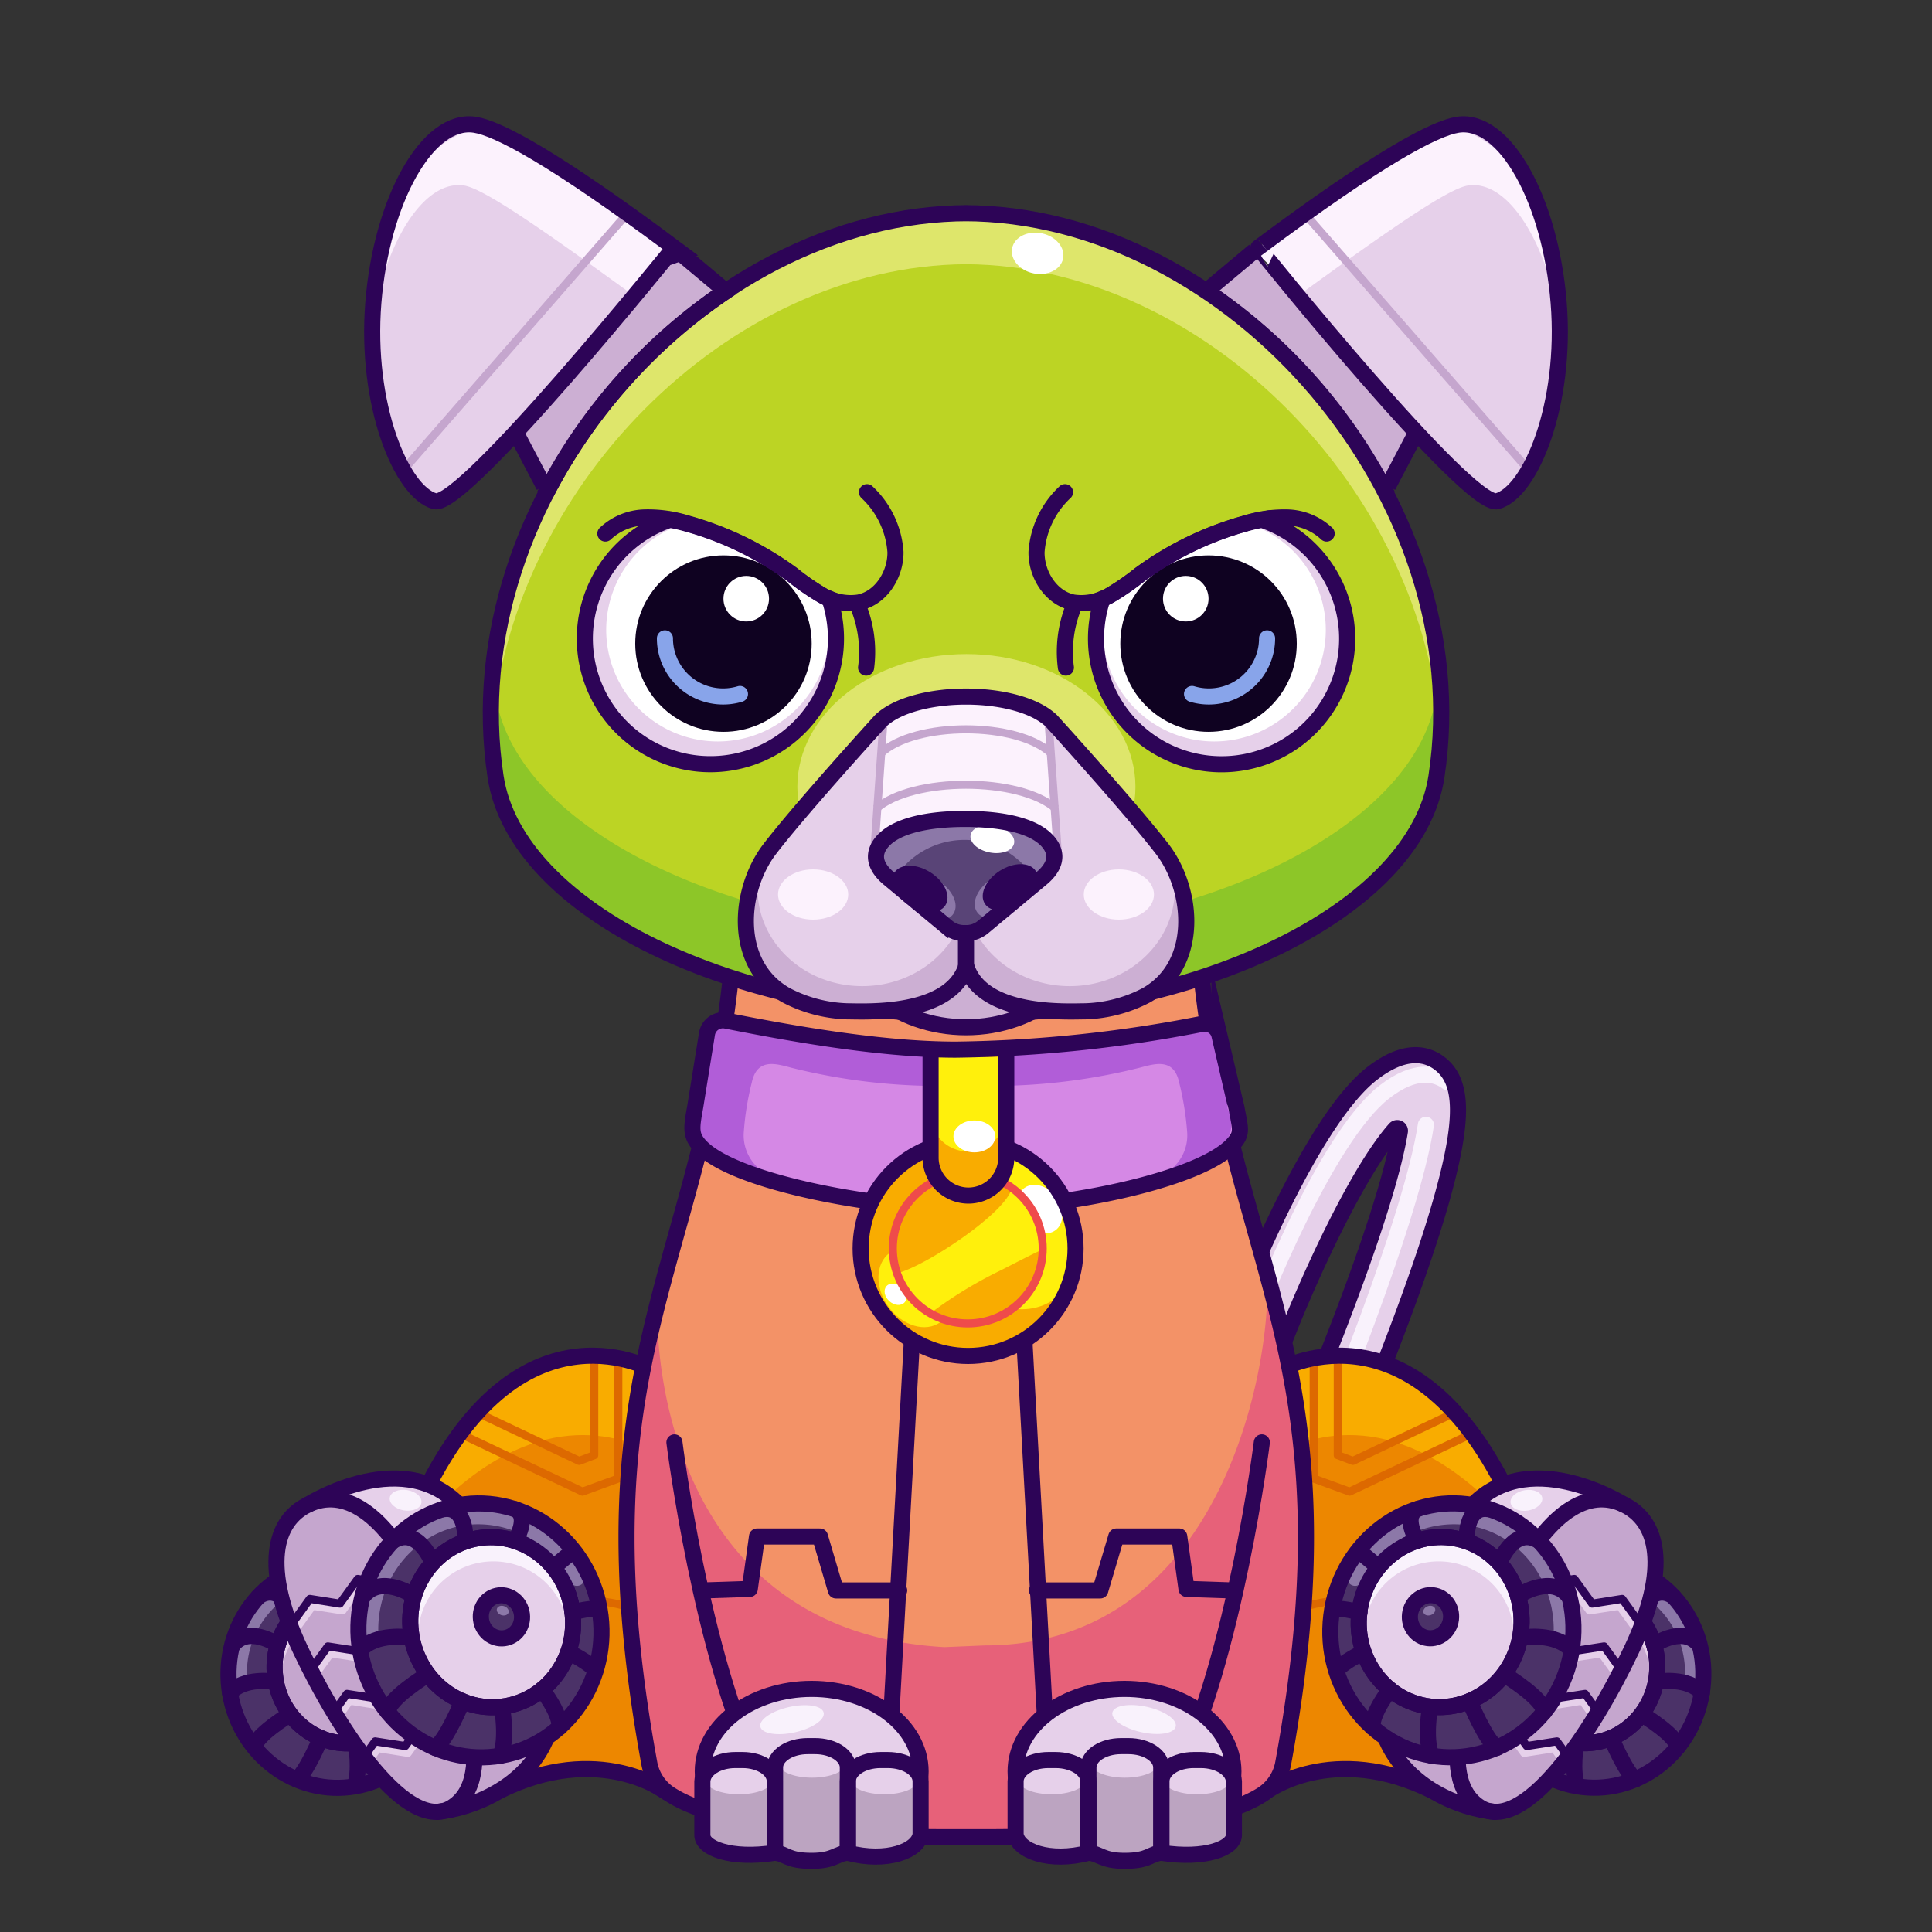 <svg xmlns="http://www.w3.org/2000/svg" viewBox="0 0 240 240">
  <rect x="0" y="0" width="240" height="240" fill="#333333" stroke="none"/>
  <svg id="tale" xmlns="http://www.w3.org/2000/svg" viewBox="0 0 240 240"><defs><style>.prefix_BIyIyi7dqm_cls-1{fill:#e6d0ea;}.prefix_BIyIyi7dqm_cls-2,.prefix_BIyIyi7dqm_cls-3{fill:none;stroke-linecap:round;stroke-linejoin:round;stroke-width:2px;}.prefix_BIyIyi7dqm_cls-2{stroke:#f9f2fc;}.prefix_BIyIyi7dqm_cls-3{stroke:#2d0457;}</style></defs><g id="_04" data-name="04"><path class="prefix_BIyIyi7dqm_cls-1" d="M160.35,191.86a3.56,3.56,0,0,1-1.38-.29,3.5,3.5,0,0,1-1.83-4.6c12.47-28.83,15.92-41.2,16.76-46.43a.34.34,0,0,0-.59-.29c-4.63,5.19-10.75,18.52-13.86,26.61a3.6,3.6,0,0,1-3.94,2.35,3.5,3.5,0,0,1-2.66-4.69c1-2.55,9.75-25.09,17.6-31.17,4.13-3.2,6.85-2.44,8.4-1.24,3,2.31,3,7.14.14,17.21-2.65,9.28-7.84,22.88-15.42,40.42A3.5,3.5,0,0,1,160.35,191.86Z"/><path class="prefix_BIyIyi7dqm_cls-2" d="M155.47,164.88c.92-2.39,9.16-23.55,16.52-29.25,3.88-3,6.43-2.29,7.88-1.16"/><path class="prefix_BIyIyi7dqm_cls-3" d="M160.35,191.86a3.56,3.56,0,0,1-1.38-.29,3.5,3.5,0,0,1-1.83-4.6c12.47-28.83,15.92-41.2,16.76-46.43a.34.34,0,0,0-.59-.29c-4.63,5.19-10.75,18.52-13.86,26.61a3.6,3.6,0,0,1-3.94,2.35,3.5,3.5,0,0,1-2.66-4.69c1-2.55,9.75-25.09,17.6-31.17,4.13-3.2,6.85-2.44,8.4-1.24,3,2.31,3,7.14.14,17.21-2.65,9.28-7.84,22.88-15.42,40.42A3.5,3.5,0,0,1,160.35,191.86Z"/><path class="prefix_BIyIyi7dqm_cls-2" d="M161,186.38c12.07-29,15.36-41.41,16.13-46.65"/></g></svg>
<svg id="ears" xmlns="http://www.w3.org/2000/svg" viewBox="0 0 240 240"><defs><style>.prefix_Ar2F8LQfcK_cls-1{fill:#ccafd3;}.prefix_Ar2F8LQfcK_cls-2{fill:#e6d0ea;}.prefix_Ar2F8LQfcK_cls-3{fill:#fcf2fd;}.prefix_Ar2F8LQfcK_cls-4,.prefix_Ar2F8LQfcK_cls-5{fill:none;}.prefix_Ar2F8LQfcK_cls-4{stroke:#2d0457;stroke-miterlimit:10;stroke-width:2px;}.prefix_Ar2F8LQfcK_cls-5{stroke:#c5a6ce;stroke-linecap:round;stroke-linejoin:round;}</style></defs><g id="_01" data-name="01"><path class="prefix_Ar2F8LQfcK_cls-1" d="M90.07,36.26l-5.88-5.09L64,53.53l3.59,6.84C72.6,50.44,81.49,43.26,90.07,36.26Z"/><path class="prefix_Ar2F8LQfcK_cls-2" d="M54,62.26c-4.15-1.15-8.64-12-7.62-24.68S53.11,14.57,59,15.5c2.82.44,9.66,4,24.75,15.26C83.72,30.76,57.57,63.24,54,62.26Z"/><path class="prefix_Ar2F8LQfcK_cls-3" d="M57.67,23.05c2.41.38,9.59,5.35,21.12,13.72a52.63,52.63,0,0,1,5.4-5.6C69.86,20.45,63.58,16.49,60.9,16.06c-5.57-.88-13.62,7.34-14.59,19.38a43.17,43.17,0,0,0-.11,4.8C47.87,30,52.7,22.26,57.67,23.05Z"/><line class="prefix_Ar2F8LQfcK_cls-4" x1="89.98" y1="36.02" x2="84.19" y2="31.17"/><line class="prefix_Ar2F8LQfcK_cls-4" x1="67.57" y1="60.39" x2="63.97" y2="53.53"/><line class="prefix_Ar2F8LQfcK_cls-5" x1="50.12" y1="58.38" x2="77.93" y2="26.52"/><path class="prefix_Ar2F8LQfcK_cls-4" d="M54,62.26c-4.15-1.15-8.64-12-7.62-24.68S53.11,14.57,59,15.5c2.82.44,9.66,4,24.75,15.26C83.72,30.76,57.57,63.24,54,62.26Z"/><path class="prefix_Ar2F8LQfcK_cls-4" d="M90.84,35.69a67.9,67.9,0,0,0-23.2,25.82"/><path class="prefix_Ar2F8LQfcK_cls-1" d="M149.93,36.26l5.88-5.09L176,53.53l-3.59,6.84C167.4,50.44,158.51,43.26,149.93,36.26Z"/><path class="prefix_Ar2F8LQfcK_cls-2" d="M186,62.26c4.15-1.15,8.64-12,7.62-24.68s-6.69-23-12.55-22.08c-2.82.44-9.66,4-24.75,15.26C156.28,30.76,182.43,63.24,186,62.26Z"/><path class="prefix_Ar2F8LQfcK_cls-3" d="M182.33,23.05c-2.41.38-9.59,5.35-21.12,13.72a52.63,52.63,0,0,0-5.4-5.6c14.33-10.72,20.61-14.68,23.29-15.11,5.57-.88,13.62,7.34,14.59,19.38a43.17,43.17,0,0,1,.11,4.8C192.13,30,187.3,22.26,182.33,23.05Z"/><line class="prefix_Ar2F8LQfcK_cls-4" x1="150.02" y1="36.02" x2="155.81" y2="31.17"/><line class="prefix_Ar2F8LQfcK_cls-4" x1="172.43" y1="60.39" x2="176.03" y2="53.53"/><line class="prefix_Ar2F8LQfcK_cls-5" x1="189.88" y1="58.38" x2="162.07" y2="26.52"/><path class="prefix_Ar2F8LQfcK_cls-4" d="M186,62.26c4.15-1.15,8.64-12,7.62-24.68s-6.69-23-12.55-22.08c-2.82.44-9.66,4-24.75,15.26C156.28,30.76,182.43,63.24,186,62.26Z"/><path class="prefix_Ar2F8LQfcK_cls-4" d="M149.16,35.69a67.9,67.9,0,0,1,23.2,25.82"/></g></svg>
<svg id="legs" xmlns="http://www.w3.org/2000/svg" viewBox="0 0 240 240"><defs><style>.prefix_iNwPhTe7i-_cls-1{fill:#4b3268;}.prefix_iNwPhTe7i-_cls-2{fill:#c5a6ce;}.prefix_iNwPhTe7i-_cls-3{fill:#e6d0ea;}.prefix_iNwPhTe7i-_prefix_iNwPhTe7i-_cls-10,.prefix_iNwPhTe7i-_prefix_iNwPhTe7i-_cls-11,.prefix_iNwPhTe7i-_cls-4,.prefix_iNwPhTe7i-_cls-5,.prefix_iNwPhTe7i-_cls-8{fill:none;stroke-linecap:round;stroke-linejoin:round;}.prefix_iNwPhTe7i-_prefix_iNwPhTe7i-_cls-11,.prefix_iNwPhTe7i-_cls-4{stroke:#2d0457;}.prefix_iNwPhTe7i-_cls-4,.prefix_iNwPhTe7i-_cls-5{stroke-width:2px;}.prefix_iNwPhTe7i-_cls-5{stroke:#8c78a8;}.prefix_iNwPhTe7i-_cls-6{fill:#8c78a8;}.prefix_iNwPhTe7i-_cls-7{fill:#ed8700;}.prefix_iNwPhTe7i-_cls-8{stroke:#dd6900;}.prefix_iNwPhTe7i-_cls-9{fill:#f9ac00;}.prefix_iNwPhTe7i-_prefix_iNwPhTe7i-_cls-10{stroke:#e6d0ea;}.prefix_iNwPhTe7i-_prefix_iNwPhTe7i-_cls-12{fill:#f9f2fc;}</style></defs><g id="_04" data-name="04"><ellipse class="prefix_iNwPhTe7i-_cls-1" cx="198.22" cy="208.11" rx="13.99" ry="13.38" transform="translate(-32.06 380.08) rotate(-83.15)"/><ellipse class="prefix_iNwPhTe7i-_cls-2" cx="196.92" cy="207.2" rx="9.37" ry="8.96" transform="translate(-32.3 377.99) rotate(-83.15)"/><path class="prefix_iNwPhTe7i-_cls-3" d="M198,197.9a9.18,9.18,0,0,0-10,8.23,9.75,9.75,0,0,0,.7,4.92,8.9,8.9,0,0,1-.2-3.23,8.28,8.28,0,1,1,16.42,2,8.91,8.91,0,0,1-1,3.1,9.71,9.71,0,0,0,1.84-4.62A9.18,9.18,0,0,0,198,197.9Z"/><ellipse class="prefix_iNwPhTe7i-_cls-4" cx="196.92" cy="207.2" rx="9.37" ry="8.96" transform="translate(-32.3 377.99) rotate(-83.15)"/><path class="prefix_iNwPhTe7i-_cls-5" d="M187.55,202.27a12.13,12.13,0,0,1,12.17-6.71,12.34,12.34,0,0,1,10.56,13.25"/><path class="prefix_iNwPhTe7i-_cls-4" d="M204.11,213.05s4.26,2.6,4.26,4"/><path class="prefix_iNwPhTe7i-_cls-4" d="M206.06,208.87s3.67-.53,5.36,1.41"/><path class="prefix_iNwPhTe7i-_cls-4" d="M205.67,204.21s3.5-2.31,5.41.14"/><path class="prefix_iNwPhTe7i-_cls-4" d="M203.57,200.39s1.6-3.87,4.29-2.08"/><path class="prefix_iNwPhTe7i-_cls-4" d="M199.83,198.31s-.22-4,2.42-3.58"/><line class="prefix_iNwPhTe7i-_cls-4" x1="187.96" y1="199.36" x2="190.02" y2="201.06"/><path class="prefix_iNwPhTe7i-_cls-4" d="M194.38,198.25s-1.63-2.68,0-3.5"/><path class="prefix_iNwPhTe7i-_cls-4" d="M188,206.13s-2.5-.7-2.92-.24"/><path class="prefix_iNwPhTe7i-_cls-4" d="M200.15,215.9s1.81,4.33,3,5.14"/><path class="prefix_iNwPhTe7i-_cls-4" d="M188.35,210.57a9.8,9.8,0,0,0-2.83,2"/><path class="prefix_iNwPhTe7i-_cls-4" d="M191.39,214.63s-1.95,2.43-1.95,4.14"/><path class="prefix_iNwPhTe7i-_cls-4" d="M195.8,216.5s-.64,3.65.18,5.42"/><ellipse class="prefix_iNwPhTe7i-_cls-4" cx="198.22" cy="208.11" rx="13.99" ry="13.38" transform="translate(-32.06 380.08) rotate(-83.15)"/><ellipse class="prefix_iNwPhTe7i-_cls-1" cx="195.85" cy="206.61" rx="2.37" ry="2.27" transform="translate(-32.65 376.4) rotate(-83.15)"/><ellipse class="prefix_iNwPhTe7i-_cls-4" cx="195.85" cy="206.61" rx="2.37" ry="2.27" transform="translate(-32.65 376.4) rotate(-83.15)"/><ellipse class="prefix_iNwPhTe7i-_cls-6" cx="195.71" cy="205.93" rx="0.68" ry="0.52" transform="translate(-57.96 78.03) rotate(-19.7)"/><ellipse class="prefix_iNwPhTe7i-_cls-4" cx="196.92" cy="207.2" rx="9.37" ry="8.96" transform="translate(-32.3 377.99) rotate(-83.15)"/><path class="prefix_iNwPhTe7i-_cls-7" d="M157.22,222.61s8.31-6.36,20.86-.08l9.13-37.23c-12.21-24.76-28.6-15-28.6-15Z"/><path class="prefix_iNwPhTe7i-_cls-8" d="M157.67,201.64s8.31-6.36,20.87-.09"/><path class="prefix_iNwPhTe7i-_cls-9" d="M186.53,188.05l.68-2.75c-12.21-24.76-28.6-15-28.6-15l-.28,10.46C162.85,178.17,173.72,174.49,186.53,188.05Z"/><polyline class="prefix_iNwPhTe7i-_cls-8" points="166.18 169.09 166.18 180.77 168.06 181.48 180.37 175.64"/><polyline class="prefix_iNwPhTe7i-_cls-8" points="163.19 168.72 163.19 183.67 167.65 185.3 182.55 178.23"/><path class="prefix_iNwPhTe7i-_cls-4" d="M158.61,170.31s16.39-9.77,28.6,15"/><path class="prefix_iNwPhTe7i-_cls-3" d="M201.69,186.89s-12.22-7.74-19.36.76c-22.73,27.06-5.24,36.58,3.31,37.42Z"/><path class="prefix_iNwPhTe7i-_cls-4" d="M157.22,222.61s8.31-6.36,20.86-.08"/><path class="prefix_iNwPhTe7i-_cls-2" d="M194.89,203.06l6.8-16.17-.47-.28Z"/><path class="prefix_iNwPhTe7i-_cls-2" d="M172.74,202.8c-6,15.61,6.2,21.61,12.9,22.27L188,219.4C182.14,218.54,173.06,213.8,172.74,202.8Z"/><path class="prefix_iNwPhTe7i-_cls-2" d="M187.33,197.79c-4.91,10.4-9.36,23.11-3.44,26.74,5.41,3.31,13.82-9.11,18.74-19.5s3.29-16.14-.94-18.14S192.25,187.4,187.33,197.79Z"/><polyline class="prefix_iNwPhTe7i-_prefix_iNwPhTe7i-_cls-10" points="189.29 194.51 191.5 197.57 195.23 196.99 197.45 200.05 201.18 199.47 203.4 202.53"/><polyline class="prefix_iNwPhTe7i-_prefix_iNwPhTe7i-_cls-10" points="184.68 206.31 186.89 209.37 190.62 208.78 192.83 211.85 196.57 211.26 198.18 213.49"/><polyline class="prefix_iNwPhTe7i-_prefix_iNwPhTe7i-_cls-10" points="187.04 200.41 189.26 203.47 192.99 202.89 195.2 205.95 198.94 205.37 201.15 208.43"/><polyline class="prefix_iNwPhTe7i-_prefix_iNwPhTe7i-_cls-10" points="181.18 212.21 183.39 215.27 187.12 214.68 189.33 217.75 193.07 217.16 194.51 219.16"/><polyline class="prefix_iNwPhTe7i-_prefix_iNwPhTe7i-_cls-11" points="189.62 193.67 191.83 196.73 195.56 196.14 197.78 199.21 201.51 198.62 203.73 201.69"/><polyline class="prefix_iNwPhTe7i-_prefix_iNwPhTe7i-_cls-11" points="185.01 205.46 187.22 208.53 190.95 207.94 193.16 211 196.9 210.42 198.51 212.65"/><polyline class="prefix_iNwPhTe7i-_prefix_iNwPhTe7i-_cls-11" points="187.38 199.56 189.59 202.63 193.32 202.04 195.53 205.1 199.27 204.52 201.48 207.59"/><polyline class="prefix_iNwPhTe7i-_prefix_iNwPhTe7i-_cls-11" points="181.5 211.36 183.72 214.42 187.45 213.84 189.66 216.9 193.4 216.32 194.84 218.31"/><path class="prefix_iNwPhTe7i-_cls-4" d="M187.33,197.79c-4.91,10.4-9.36,23.11-3.44,26.74,5.41,3.31,13.82-9.11,18.74-19.5s3.29-16.14-.94-18.14S192.25,187.4,187.33,197.79Z"/><path class="prefix_iNwPhTe7i-_cls-4" d="M201.69,186.89s-12.22-7.74-19.36.76c-22.73,27.06-5.24,36.58,3.31,37.42"/><ellipse class="prefix_iNwPhTe7i-_cls-1" cx="180.37" cy="202.53" rx="15.78" ry="15.09" transform="translate(-42.24 357.45) rotate(-83.15)"/><ellipse class="prefix_iNwPhTe7i-_cls-3" cx="178.91" cy="201.51" rx="10.57" ry="10.11" transform="translate(-42.51 355.1) rotate(-83.15)"/><path class="prefix_iNwPhTe7i-_prefix_iNwPhTe7i-_cls-12" d="M180.17,191a10.33,10.33,0,0,0-11.29,9.28,10.85,10.85,0,0,0,.78,5.55,10,10,0,0,1-.23-3.64A9.34,9.34,0,1,1,188,204.43a10.33,10.33,0,0,1-1.09,3.49,10.83,10.83,0,0,0,2.07-5.21A10.33,10.33,0,0,0,180.17,191Z"/><ellipse class="prefix_iNwPhTe7i-_cls-4" cx="178.91" cy="201.51" rx="10.57" ry="10.11" transform="translate(-42.51 355.1) rotate(-83.15)"/><path class="prefix_iNwPhTe7i-_cls-5" d="M168.34,196a13.68,13.68,0,0,1,13.73-7.57c7.2.87,12.38,7.46,11.91,14.94"/><path class="prefix_iNwPhTe7i-_cls-4" d="M187,208.11s4.81,2.93,4.81,4.57"/><path class="prefix_iNwPhTe7i-_cls-4" d="M189.22,203.39s4.14-.6,6,1.59"/><path class="prefix_iNwPhTe7i-_cls-4" d="M188.78,198.13s3.95-2.6,6.1.17"/><path class="prefix_iNwPhTe7i-_cls-4" d="M186.41,193.83s1.8-4.36,4.84-2.35"/><path class="prefix_iNwPhTe7i-_cls-4" d="M182.19,191.48s-.25-4.5,2.73-4"/><line class="prefix_iNwPhTe7i-_cls-4" x1="168.8" y1="192.66" x2="171.12" y2="194.59"/><path class="prefix_iNwPhTe7i-_cls-4" d="M176.05,191.41s-1.85-3,0-3.94"/><path class="prefix_iNwPhTe7i-_cls-4" d="M168.88,200.3s-2.83-.79-3.31-.27"/><path class="prefix_iNwPhTe7i-_cls-4" d="M182.55,211.32s2,4.89,3.41,5.8"/><path class="prefix_iNwPhTe7i-_cls-4" d="M169.25,205.31s-2.53,1.22-3.2,2.2"/><path class="prefix_iNwPhTe7i-_cls-4" d="M172.68,209.89s-2.21,2.74-2.21,4.66"/><path class="prefix_iNwPhTe7i-_cls-4" d="M177.65,212s-.73,4.12.2,6.11"/><ellipse class="prefix_iNwPhTe7i-_cls-4" cx="180.37" cy="202.53" rx="15.78" ry="15.09" transform="translate(-42.24 357.45) rotate(-83.15)"/><ellipse class="prefix_iNwPhTe7i-_cls-1" cx="177.7" cy="200.84" rx="2.68" ry="2.56" transform="translate(-42.9 353.31) rotate(-83.15)"/><ellipse class="prefix_iNwPhTe7i-_cls-4" cx="177.7" cy="200.84" rx="2.68" ry="2.56" transform="translate(-42.9 353.31) rotate(-83.15)"/><ellipse class="prefix_iNwPhTe7i-_cls-6" cx="177.55" cy="200.08" rx="0.76" ry="0.58" transform="translate(-57.05 71.56) rotate(-19.7)"/><ellipse class="prefix_iNwPhTe7i-_cls-4" cx="178.91" cy="201.51" rx="10.57" ry="10.11" transform="translate(-42.51 355.1) rotate(-83.15)"/><ellipse class="prefix_iNwPhTe7i-_prefix_iNwPhTe7i-_cls-12" cx="189.62" cy="186.37" rx="1.99" ry="1.28" transform="translate(-28.03 33.67) rotate(-9.45)"/><ellipse class="prefix_iNwPhTe7i-_cls-1" cx="41.78" cy="208.11" rx="13.38" ry="13.99" transform="translate(-24.53 6.47) rotate(-6.85)"/><ellipse class="prefix_iNwPhTe7i-_cls-2" cx="43.08" cy="207.2" rx="8.96" ry="9.37" transform="translate(-24.41 6.62) rotate(-6.85)"/><path class="prefix_iNwPhTe7i-_cls-3" d="M42,197.9a9.18,9.18,0,0,1,10,8.23,9.75,9.75,0,0,1-.7,4.92,8.9,8.9,0,0,0,.2-3.23,8.28,8.28,0,1,0-16.42,2,8.91,8.91,0,0,0,1,3.1,9.71,9.71,0,0,1-1.84-4.62A9.18,9.18,0,0,1,42,197.9Z"/><ellipse class="prefix_iNwPhTe7i-_cls-4" cx="43.08" cy="207.2" rx="8.96" ry="9.37" transform="translate(-24.41 6.62) rotate(-6.85)"/><path class="prefix_iNwPhTe7i-_cls-5" d="M52.45,202.27a12.13,12.13,0,0,0-12.17-6.71,12.34,12.34,0,0,0-10.56,13.25"/><path class="prefix_iNwPhTe7i-_cls-4" d="M35.89,213.05s-4.26,2.6-4.26,4"/><path class="prefix_iNwPhTe7i-_cls-4" d="M33.94,208.87s-3.67-.53-5.36,1.41"/><path class="prefix_iNwPhTe7i-_cls-4" d="M34.33,204.21s-3.5-2.31-5.41.14"/><path class="prefix_iNwPhTe7i-_cls-4" d="M36.43,200.39s-1.6-3.87-4.29-2.08"/><path class="prefix_iNwPhTe7i-_cls-4" d="M40.17,198.31s.22-4-2.42-3.58"/><line class="prefix_iNwPhTe7i-_cls-4" x1="52.04" y1="199.36" x2="49.98" y2="201.06"/><path class="prefix_iNwPhTe7i-_cls-4" d="M45.62,198.25s1.63-2.68,0-3.5"/><path class="prefix_iNwPhTe7i-_cls-4" d="M52,206.13s2.5-.7,2.92-.24"/><path class="prefix_iNwPhTe7i-_cls-4" d="M39.85,215.9s-1.81,4.33-3,5.14"/><path class="prefix_iNwPhTe7i-_cls-4" d="M51.65,210.57a9.8,9.8,0,0,1,2.83,2"/><path class="prefix_iNwPhTe7i-_cls-4" d="M48.61,214.63s2,2.43,2,4.14"/><path class="prefix_iNwPhTe7i-_cls-4" d="M44.2,216.5s.64,3.65-.18,5.42"/><ellipse class="prefix_iNwPhTe7i-_cls-4" cx="41.78" cy="208.11" rx="13.38" ry="13.99" transform="translate(-24.53 6.47) rotate(-6.85)"/><ellipse class="prefix_iNwPhTe7i-_cls-1" cx="44.15" cy="206.61" rx="2.27" ry="2.37" transform="translate(-24.34 6.74) rotate(-6.85)"/><ellipse class="prefix_iNwPhTe7i-_cls-4" cx="44.15" cy="206.61" rx="2.27" ry="2.37" transform="translate(-24.34 6.74) rotate(-6.85)"/><ellipse class="prefix_iNwPhTe7i-_cls-6" cx="44.29" cy="205.93" rx="0.52" ry="0.68" transform="translate(-164.52 178.21) rotate(-70.3)"/><ellipse class="prefix_iNwPhTe7i-_cls-4" cx="43.08" cy="207.2" rx="8.96" ry="9.37" transform="translate(-24.41 6.62) rotate(-6.85)"/><path class="prefix_iNwPhTe7i-_cls-7" d="M82.78,222.61s-8.31-6.36-20.86-.08L52.79,185.3c12.21-24.76,28.6-15,28.6-15Z"/><path class="prefix_iNwPhTe7i-_cls-8" d="M82.33,201.64s-8.31-6.36-20.87-.09"/><path class="prefix_iNwPhTe7i-_cls-9" d="M53.47,188.05l-.68-2.75c12.21-24.76,28.6-15,28.6-15l.28,10.46C77.15,178.17,66.28,174.49,53.47,188.05Z"/><polyline class="prefix_iNwPhTe7i-_cls-8" points="73.82 169.09 73.82 180.77 71.94 181.48 59.63 175.64"/><polyline class="prefix_iNwPhTe7i-_cls-8" points="76.81 168.72 76.81 183.67 72.35 185.3 57.45 178.23"/><path class="prefix_iNwPhTe7i-_cls-4" d="M81.39,170.31s-16.39-9.77-28.6,15"/><path class="prefix_iNwPhTe7i-_cls-3" d="M38.31,186.89s12.22-7.74,19.36.76c22.73,27.06,5.24,36.58-3.31,37.42Z"/><path class="prefix_iNwPhTe7i-_cls-4" d="M82.78,222.61s-8.31-6.36-20.86-.08"/><path class="prefix_iNwPhTe7i-_cls-2" d="M45.11,203.06l-6.8-16.17.47-.28Z"/><path class="prefix_iNwPhTe7i-_cls-2" d="M67.26,202.8c6,15.61-6.2,21.61-12.9,22.27L52,219.4C57.86,218.54,66.94,213.8,67.26,202.8Z"/><path class="prefix_iNwPhTe7i-_cls-2" d="M52.67,197.79c4.91,10.4,9.36,23.11,3.44,26.74-5.41,3.31-13.82-9.11-18.74-19.5s-3.29-16.14.94-18.14S47.75,187.4,52.67,197.79Z"/><polyline class="prefix_iNwPhTe7i-_prefix_iNwPhTe7i-_cls-10" points="50.71 194.51 48.5 197.57 44.77 196.99 42.55 200.05 38.82 199.47 36.6 202.53"/><polyline class="prefix_iNwPhTe7i-_prefix_iNwPhTe7i-_cls-10" points="55.32 206.31 53.11 209.37 49.38 208.78 47.17 211.85 43.43 211.26 41.82 213.49"/><polyline class="prefix_iNwPhTe7i-_prefix_iNwPhTe7i-_cls-10" points="52.95 200.41 50.74 203.47 47.01 202.89 44.8 205.95 41.06 205.37 38.85 208.43"/><polyline class="prefix_iNwPhTe7i-_prefix_iNwPhTe7i-_cls-10" points="58.83 212.21 56.61 215.27 52.88 214.68 50.67 217.75 46.93 217.16 45.49 219.16"/><polyline class="prefix_iNwPhTe7i-_prefix_iNwPhTe7i-_cls-11" points="50.38 193.67 48.17 196.73 44.44 196.14 42.22 199.21 38.49 198.62 36.27 201.69"/><polyline class="prefix_iNwPhTe7i-_prefix_iNwPhTe7i-_cls-11" points="54.99 205.46 52.78 208.53 49.05 207.94 46.84 211 43.1 210.42 41.49 212.65"/><polyline class="prefix_iNwPhTe7i-_prefix_iNwPhTe7i-_cls-11" points="52.63 199.56 50.41 202.63 46.68 202.04 44.47 205.1 40.73 204.52 38.52 207.59"/><polyline class="prefix_iNwPhTe7i-_prefix_iNwPhTe7i-_cls-11" points="58.49 211.36 56.28 214.42 52.55 213.84 50.34 216.9 46.6 216.32 45.16 218.31"/><path class="prefix_iNwPhTe7i-_cls-4" d="M52.67,197.79c4.91,10.4,9.36,23.11,3.44,26.74-5.41,3.31-13.82-9.11-18.74-19.5s-3.29-16.14.94-18.14S47.75,187.4,52.67,197.79Z"/><path class="prefix_iNwPhTe7i-_cls-4" d="M38.31,186.89s12.22-7.74,19.36.76c22.73,27.06,5.24,36.58-3.31,37.42"/><ellipse class="prefix_iNwPhTe7i-_cls-1" cx="59.63" cy="202.53" rx="15.09" ry="15.78" transform="translate(-23.74 8.56) rotate(-6.85)"/><ellipse class="prefix_iNwPhTe7i-_cls-3" cx="61.09" cy="201.51" rx="10.11" ry="10.57" transform="translate(-23.61 8.73) rotate(-6.85)"/><path class="prefix_iNwPhTe7i-_prefix_iNwPhTe7i-_cls-12" d="M59.83,191a10.33,10.33,0,0,1,11.29,9.28,10.85,10.85,0,0,1-.78,5.55,10,10,0,0,0,.23-3.64A9.34,9.34,0,1,0,52,204.43a10.33,10.33,0,0,0,1.09,3.49,10.83,10.83,0,0,1-2.07-5.21A10.33,10.33,0,0,1,59.83,191Z"/><ellipse class="prefix_iNwPhTe7i-_cls-4" cx="61.09" cy="201.51" rx="10.11" ry="10.57" transform="translate(-23.61 8.73) rotate(-6.85)"/><path class="prefix_iNwPhTe7i-_cls-5" d="M71.66,196a13.68,13.68,0,0,0-13.73-7.57c-7.2.87-12.38,7.46-11.91,14.94"/><path class="prefix_iNwPhTe7i-_cls-4" d="M53,208.11s-4.81,2.93-4.81,4.57"/><path class="prefix_iNwPhTe7i-_cls-4" d="M50.78,203.39s-4.14-.6-6,1.59"/><path class="prefix_iNwPhTe7i-_cls-4" d="M51.22,198.13s-3.95-2.6-6.1.17"/><path class="prefix_iNwPhTe7i-_cls-4" d="M53.59,193.83s-1.8-4.36-4.84-2.35"/><path class="prefix_iNwPhTe7i-_cls-4" d="M57.81,191.48s.25-4.5-2.73-4"/><line class="prefix_iNwPhTe7i-_cls-4" x1="71.2" y1="192.66" x2="68.88" y2="194.59"/><path class="prefix_iNwPhTe7i-_cls-4" d="M64,191.41s1.85-3,0-3.94"/><path class="prefix_iNwPhTe7i-_cls-4" d="M71.12,200.3s2.83-.79,3.31-.27"/><path class="prefix_iNwPhTe7i-_cls-4" d="M57.45,211.32s-2,4.89-3.41,5.8"/><path class="prefix_iNwPhTe7i-_cls-4" d="M70.75,205.31s2.53,1.22,3.2,2.2"/><path class="prefix_iNwPhTe7i-_cls-4" d="M67.32,209.89s2.21,2.74,2.21,4.66"/><path class="prefix_iNwPhTe7i-_cls-4" d="M62.35,212s.73,4.12-.2,6.11"/><ellipse class="prefix_iNwPhTe7i-_cls-4" cx="59.63" cy="202.53" rx="15.09" ry="15.78" transform="translate(-23.74 8.56) rotate(-6.85)"/><ellipse class="prefix_iNwPhTe7i-_cls-1" cx="62.3" cy="200.84" rx="2.56" ry="2.68" transform="translate(-23.52 8.87) rotate(-6.85)"/><ellipse class="prefix_iNwPhTe7i-_cls-4" cx="62.3" cy="200.84" rx="2.56" ry="2.68" transform="translate(-23.52 8.87) rotate(-6.85)"/><ellipse class="prefix_iNwPhTe7i-_cls-6" cx="62.45" cy="200.08" rx="0.58" ry="0.76" transform="translate(-146.97 191.43) rotate(-70.3)"/><ellipse class="prefix_iNwPhTe7i-_cls-4" cx="61.09" cy="201.51" rx="10.11" ry="10.57" transform="translate(-23.61 8.73) rotate(-6.85)"/><ellipse class="prefix_iNwPhTe7i-_prefix_iNwPhTe7i-_cls-12" cx="50.38" cy="186.37" rx="1.28" ry="1.99" transform="translate(-141.73 205.46) rotate(-80.55)"/></g></svg>
<svg id="body" xmlns="http://www.w3.org/2000/svg" viewBox="0 0 240 240"><defs><style>.prefix_iP97mSCfNz_cls-1{fill:#f39267;}.prefix_iP97mSCfNz_cls-2{fill:#e76179;}.prefix_iP97mSCfNz_cls-3{fill:none;stroke:#2d0457;stroke-miterlimit:10;stroke-width:2px;}</style></defs><g id="_01" data-name="01"><path class="prefix_iP97mSCfNz_cls-1" d="M149.06,119.27c3.6,38.3,19.58,49.48,10.33,99.84a5.89,5.89,0,0,1-2.76,3.92c-4.46,2.78-15.45,5.19-34,5.19h-5.2c-18.58,0-29.57-2.41-34-5.19a5.89,5.89,0,0,1-2.76-3.92c-9.25-50.36,6.73-61.54,10.33-99.84"/><path class="prefix_iP97mSCfNz_cls-2" d="M157.38,158.17c.76,10-4.92,46.23-35.07,46.23l-5,.21c-32.77-1.85-36-33.62-35.63-42.86-3.73,14.68-6,30.41-1.06,57.36A5.89,5.89,0,0,0,83.37,223c4.46,2.78,15.45,5.19,34,5.19h5.2c18.58,0,29.57-2.41,34-5.19a5.89,5.89,0,0,0,2.76-3.92C164.74,190,161.64,173.93,157.38,158.17Z"/><path class="prefix_iP97mSCfNz_cls-3" d="M149.06,119.27c3.6,38.3,19.58,49.48,10.33,99.84a5.89,5.89,0,0,1-2.76,3.92c-4.46,2.78-15.45,5.19-34,5.19h-5.2c-18.58,0-29.57-2.41-34-5.19a5.89,5.89,0,0,1-2.76-3.92c-9.25-50.36,6.73-61.54,10.33-99.84"/></g></svg>
<svg id="hand" xmlns="http://www.w3.org/2000/svg" viewBox="0 0 240 240"><defs><style>.prefix_Bq6X3n3737_cls-1{fill:none;stroke:#2d0457;stroke-linecap:round;stroke-linejoin:round;stroke-width:2px;}.prefix_Bq6X3n3737_cls-2{fill:#e6d0ea;}.prefix_Bq6X3n3737_cls-3{fill:#bca4c1;}.prefix_Bq6X3n3737_cls-4{fill:#f9f2fc;}</style></defs><g id="_06" data-name="06"><line class="prefix_Bq6X3n3737_cls-1" x1="127.19" y1="165.4" x2="130.22" y2="220.82"/><path class="prefix_Bq6X3n3737_cls-1" d="M156.75,179.18s-3.3,26.47-10.71,41.64"/><ellipse class="prefix_Bq6X3n3737_cls-2" cx="139.69" cy="220.05" rx="13.53" ry="10.25"/><ellipse class="prefix_Bq6X3n3737_cls-1" cx="139.69" cy="220.05" rx="13.53" ry="10.25"/><path class="prefix_Bq6X3n3737_cls-3" d="M135.21,230.16v-8.87c0-1.47-1.82-2.65-4.07-2.65h-.92c-2.24,0-4.06,1.18-4.06,2.65v6.59C126.16,228.93,129.94,229.83,135.21,230.16Z"/><path class="prefix_Bq6X3n3737_cls-3" d="M144.25,219.56c0-1.47-1.82-2.65-4.06-2.65h-.92c-2.25,0-4.06,1.18-4.06,2.65v10.6c1.4.08,2.91.13,4.48.13s3.13,0,4.56-.14Z"/><path class="prefix_Bq6X3n3737_cls-3" d="M149.16,218.64h-.92c-2.24,0-4.06,1.18-4.06,2.65v8.87c5.27-.33,9-1.23,9-2.28v-6.59C153.23,219.82,151.41,218.64,149.16,218.64Z"/><ellipse class="prefix_Bq6X3n3737_cls-2" cx="130.65" cy="221.18" rx="4.12" ry="1.71"/><path class="prefix_Bq6X3n3737_cls-1" d="M135.21,230.16v-8.87c0-1.47-1.82-2.65-4.07-2.65h-.92c-2.24,0-4.06,1.18-4.06,2.65v6.59C126.43,229.93,130.38,231.44,135.21,230.16Z"/><ellipse class="prefix_Bq6X3n3737_cls-2" cx="139.73" cy="219.12" rx="4.12" ry="1.71"/><ellipse class="prefix_Bq6X3n3737_cls-2" cx="148.7" cy="221.18" rx="4.12" ry="1.71"/><path class="prefix_Bq6X3n3737_cls-1" d="M149.19,218.64h-.91c-2.23,0-4,1.18-4,2.65v8.87c5.45.85,9.1-.57,9-2.28v-6.59C153.23,219.82,151.42,218.64,149.19,218.64Z"/><path class="prefix_Bq6X3n3737_cls-1" d="M144.25,219.56c0-1.47-1.82-2.65-4.06-2.65h-.92c-2.25,0-4.06,1.18-4.06,2.65v10.6c1.4.08,1.68,1,4.48,1,3.09,0,3.13-.88,4.56-1Z"/><ellipse class="prefix_Bq6X3n3737_cls-4" cx="142.13" cy="213.62" rx="1.61" ry="4.03" transform="translate(-97.28 305.92) rotate(-77.45)"/><polyline class="prefix_Bq6X3n3737_cls-1" points="128.82 197.57 136.68 197.57 138.67 190.87 146.49 190.87 147.39 197.38 153.1 197.57"/><line class="prefix_Bq6X3n3737_cls-1" x1="113.34" y1="165.4" x2="110.3" y2="220.82"/><path class="prefix_Bq6X3n3737_cls-1" d="M83.78,179.18s3.3,26.47,10.71,41.64"/><ellipse class="prefix_Bq6X3n3737_cls-2" cx="100.83" cy="220.05" rx="13.53" ry="10.25"/><ellipse class="prefix_Bq6X3n3737_cls-1" cx="100.83" cy="220.05" rx="13.53" ry="10.25"/><path class="prefix_Bq6X3n3737_cls-3" d="M105.32,230.16v-8.87c0-1.47,1.82-2.65,4.06-2.65h.92c2.25,0,4.06,1.18,4.06,2.65v6.59C114.36,228.93,110.58,229.83,105.32,230.16Z"/><path class="prefix_Bq6X3n3737_cls-3" d="M96.28,219.56c0-1.47,1.82-2.65,4.06-2.65h.92c2.24,0,4.06,1.18,4.06,2.65v10.6c-1.41.08-2.91.13-4.49.13s-3.13,0-4.55-.14Z"/><path class="prefix_Bq6X3n3737_cls-3" d="M91.36,218.64h.92c2.25,0,4.06,1.18,4.06,2.65v8.87c-5.26-.33-9-1.23-9-2.28v-6.59C87.3,219.82,89.12,218.64,91.36,218.64Z"/><ellipse class="prefix_Bq6X3n3737_cls-2" cx="91.8" cy="221.18" rx="4.12" ry="1.71"/><ellipse class="prefix_Bq6X3n3737_cls-2" cx="100.88" cy="219.12" rx="4.12" ry="1.71"/><ellipse class="prefix_Bq6X3n3737_cls-2" cx="109.86" cy="221.18" rx="4.12" ry="1.71"/><path class="prefix_Bq6X3n3737_cls-1" d="M105.32,230.16v-8.87c0-1.47,1.82-2.65,4.06-2.65h.92c2.25,0,4.06,1.18,4.06,2.65v6.59C114.09,229.93,110.15,231.44,105.32,230.16Z"/><path class="prefix_Bq6X3n3737_cls-1" d="M91.33,218.64h.92c2.22,0,4,1.18,4,2.65v8.87c-5.46.85-9.11-.57-9-2.28v-6.59C87.3,219.82,89.11,218.64,91.33,218.64Z"/><path class="prefix_Bq6X3n3737_cls-1" d="M96.28,219.56c0-1.47,1.82-2.65,4.06-2.65h.92c2.24,0,4.06,1.18,4.06,2.65v10.6c-1.41.08-1.69,1-4.49,1-3.08,0-3.13-.88-4.55-1Z"/><ellipse class="prefix_Bq6X3n3737_cls-4" cx="98.4" cy="213.62" rx="4.03" ry="1.61" transform="translate(-44.08 26.49) rotate(-12.55)"/><polyline class="prefix_Bq6X3n3737_cls-1" points="111.7 197.57 103.84 197.57 101.86 190.87 94.04 190.87 93.14 197.38 87.42 197.57"/></g></svg>
<svg id="collar" xmlns="http://www.w3.org/2000/svg" viewBox="0 0 240 240"><defs><style>.prefix_VHNtsYPtDp_cls-1{fill:#ff3776;}.prefix_VHNtsYPtDp_cls-2{fill:#d588e5;}.prefix_VHNtsYPtDp_cls-3{fill:#b15dd8;}.prefix_VHNtsYPtDp_cls-4{fill:#ff8557;}.prefix_VHNtsYPtDp_cls-5{fill:#f9ac00;}.prefix_VHNtsYPtDp_cls-6{fill:#fff00c;}.prefix_VHNtsYPtDp_cls-7{fill:#fff;}.prefix_VHNtsYPtDp_cls-8,.prefix_VHNtsYPtDp_cls-9{fill:none;stroke-miterlimit:10;}.prefix_VHNtsYPtDp_cls-8{stroke:#ef4b4b;}.prefix_VHNtsYPtDp_cls-9{stroke:#2d0457;stroke-width:2px;}</style></defs><g id="_01" data-name="01"><path class="prefix_VHNtsYPtDp_cls-1" d="M151.06,126.85a166.42,166.42,0,0,1-32.34,3.57c-10.48,0-23.3-2.55-30.56-4l-1.79,11a4.17,4.17,0,0,0,.77,5.08c4.48,4.44,17.48,7.66,32.83,7.66,15.88,0,29.26-3.44,33.27-8.13a3.74,3.74,0,0,0,.36-4.45Z"/><path class="prefix_VHNtsYPtDp_cls-2" d="M151.06,126.85a166.42,166.42,0,0,1-32.34,3.57c-10.48,0-23.3-2.55-30.56-4l-1.79,11a4.17,4.17,0,0,0,.77,5.08c4.48,4.44,17.48,7.66,32.83,7.66,15.88,0,29.26-3.44,33.27-8.13a3.74,3.74,0,0,0,.36-4.45Z"/><path class="prefix_VHNtsYPtDp_cls-3" d="M152.51,137.75l-1.16-10.62c.39-.49-1.41-1-2.62-.71s-5.88,1.92-7.26,2l.14.33a132.2,132.2,0,0,1-17.17,1.48h0c-1.49,0-3,.07-4.55.07s-3,0-4.54-.07h0a132.2,132.2,0,0,1-17.17-1.48l.14-.33c-1.39-.11-6-1.89-7.26-2s-3,.22-2.62.71l-1.16,10.62a4,4,0,0,0,1.33,5.15,19.71,19.71,0,0,0,5.62,2.78l1,.14a5.45,5.45,0,0,1-2.84-5.1,35.48,35.48,0,0,1,1-6.25c.69-3.24,3.28-2.24,5.08-1.79a75.73,75.73,0,0,0,21.28,2.16h.37a75.8,75.8,0,0,0,21.28-2.16c1.8-.45,4.39-1.45,5.08,1.79a36.44,36.44,0,0,1,1,6.25,5.44,5.44,0,0,1-2.85,5.1l1-.14a19.5,19.5,0,0,0,5.61-2.78A4,4,0,0,0,152.51,137.75Z"/><circle class="prefix_VHNtsYPtDp_cls-4" cx="120.26" cy="155.09" r="13.35"/><circle class="prefix_VHNtsYPtDp_cls-5" cx="120.26" cy="155.09" r="13.35"/><ellipse class="prefix_VHNtsYPtDp_cls-6" cx="113.67" cy="159.94" rx="4.07" ry="5.33" transform="translate(-72.4 97.65) rotate(-36.09)"/><ellipse class="prefix_VHNtsYPtDp_cls-7" cx="111.25" cy="160.78" rx="1.15" ry="1.51" transform="translate(-82.57 135.06) rotate(-47.76)"/><ellipse class="prefix_VHNtsYPtDp_cls-6" cx="124.6" cy="152.64" rx="8.25" ry="10.81" transform="translate(-66 102.69) rotate(-36.09)"/><ellipse class="prefix_VHNtsYPtDp_cls-7" cx="129.19" cy="150.19" rx="2.49" ry="3.26" transform="translate(-63.68 104.93) rotate(-36.09)"/><circle class="prefix_VHNtsYPtDp_cls-5" cx="120.22" cy="155.09" r="8.97"/><path class="prefix_VHNtsYPtDp_cls-6" d="M125.7,147.58c-.74,3.11-10.61,9.62-14.15,10.56a8.65,8.65,0,0,0,4.31,4.79,52.6,52.6,0,0,1,8.53-5.16c1.58-.8,3.17-1.64,4.79-2.41,0-.09,0-.18,0-.27C129.19,152.57,127.38,149.2,125.7,147.58Z"/><circle class="prefix_VHNtsYPtDp_cls-8" cx="120.22" cy="155.09" r="9.31"/><circle class="prefix_VHNtsYPtDp_cls-9" cx="120.26" cy="155.09" r="13.35"/><path class="prefix_VHNtsYPtDp_cls-5" d="M125,131.23v12.6a4.71,4.71,0,0,1-4.7,4.69h0a4.71,4.71,0,0,1-4.7-4.69v-12.6"/><path class="prefix_VHNtsYPtDp_cls-6" d="M115.56,131v7.34a4.7,4.7,0,1,0,9.4,0v-7.12A59.08,59.08,0,0,1,115.56,131Z"/><path class="prefix_VHNtsYPtDp_cls-9" d="M125,131.23v12.6a4.71,4.71,0,0,1-4.7,4.69h0a4.71,4.71,0,0,1-4.7-4.69v-12.6"/><path class="prefix_VHNtsYPtDp_cls-9" d="M132.3,149.18c9.15-1.35,18.23-4,20.94-7.12,1.13-1.31.85-1.78.36-4.45l-2.12-9a1.87,1.87,0,0,0-2.2-1.41,168.46,168.46,0,0,1-30.56,3.19c-9.55,0-21-2.12-28.5-3.6a2,2,0,0,0-2.4,1.66l-1.45,9c-.48,2.7-.68,3.64.77,5.08,3,3,12,5.44,20.94,6.71"/><ellipse class="prefix_VHNtsYPtDp_cls-7" cx="121.04" cy="141.17" rx="2.6" ry="1.98"/></g></svg>
<svg id="head" xmlns="http://www.w3.org/2000/svg" viewBox="0 0 240 240"><defs><style>.prefix_1OlIrIgB57_cls-1{fill:#bcd424;}.prefix_1OlIrIgB57_cls-2{fill:#dee66b;}.prefix_1OlIrIgB57_cls-3{fill:#caf1ff;}.prefix_1OlIrIgB57_cls-4{fill:#fff;}.prefix_1OlIrIgB57_cls-5{fill:#88a4ea;}.prefix_1OlIrIgB57_cls-6{fill:#8dc628;}.prefix_1OlIrIgB57_cls-7{fill:none;stroke:#2d0457;stroke-miterlimit:10;stroke-width:2px;}</style></defs><g id="_05" data-name="05"><path class="prefix_1OlIrIgB57_cls-1" d="M119.17,126.1c29.11,0,56.7-12.75,59.27-29.62,5.29-34.73-25.4-70-58.74-70h.6c-33.34,0-64,35.24-58.74,70,2.57,16.87,30.16,29.62,59.27,29.62"/><path class="prefix_1OlIrIgB57_cls-2" d="M120,32.82h0c29.66.19,57.12,28.2,58.92,58.85,1.94-33-27.24-64.95-58.92-65.15-31.68.2-60.86,32.15-58.92,65.15C62.88,61,90.34,33,120,32.82Z"/><path class="prefix_1OlIrIgB57_cls-3" d="M119.7,26.51h0Z"/><ellipse class="prefix_1OlIrIgB57_cls-4" cx="128.91" cy="31.47" rx="2.54" ry="3.23" transform="translate(71.96 151.33) rotate(-78.31)"/><path class="prefix_1OlIrIgB57_cls-5" d="M120.83,126.1h0Z"/><path class="prefix_1OlIrIgB57_cls-6" d="M178.44,86.36C175.89,103.06,148.8,115.73,120,116h0c-28.8-.24-55.89-12.91-58.44-29.61-.15-1-.26-2-.35-2.94a53.46,53.46,0,0,0,.35,13.06c2.55,16.71,29.64,29.37,58.44,29.61,28.8-.24,55.89-12.9,58.44-29.61a53.46,53.46,0,0,0,.35-13.06C178.7,84.4,178.59,85.38,178.44,86.36Z"/><path class="prefix_1OlIrIgB57_cls-7" d="M119.17,126.1c29.11,0,56.7-12.75,59.27-29.62,5.29-34.73-25.4-70-58.74-70h.6c-33.34,0-64,35.24-58.74,70,2.57,16.87,30.16,29.62,59.27,29.62"/><path class="prefix_1OlIrIgB57_cls-7" d="M90.93,35.69A68,68,0,0,0,67.72,61.51"/><path class="prefix_1OlIrIgB57_cls-2" d="M141.05,97.75c0,9.11-9.41,12.93-21,12.93s-21-3.82-21-12.93,9.41-16.5,21-16.5S141.05,88.64,141.05,97.75Z"/></g></svg>
<svg id="mask" xmlns="http://www.w3.org/2000/svg" viewBox="0 0 240 240"><defs><style>.prefix_jl2vGfFvq5_cls-1{fill:#ccafd3;}.prefix_jl2vGfFvq5_prefix_jl2vGfFvq5_cls-11,.prefix_jl2vGfFvq5_cls-2,.prefix_jl2vGfFvq5_cls-4,.prefix_jl2vGfFvq5_cls-6{fill:none;}.prefix_jl2vGfFvq5_cls-2,.prefix_jl2vGfFvq5_cls-4{stroke:#2d0457;stroke-width:2px;}.prefix_jl2vGfFvq5_cls-2{stroke-miterlimit:10;}.prefix_jl2vGfFvq5_cls-3{fill:#e6d0ea;}.prefix_jl2vGfFvq5_prefix_jl2vGfFvq5_cls-11,.prefix_jl2vGfFvq5_cls-4,.prefix_jl2vGfFvq5_cls-6{stroke-linejoin:round;}.prefix_jl2vGfFvq5_cls-5{fill:#fcf2fd;}.prefix_jl2vGfFvq5_prefix_jl2vGfFvq5_cls-11,.prefix_jl2vGfFvq5_cls-6{stroke:#c5a6ce;}.prefix_jl2vGfFvq5_cls-6{stroke-linecap:round;}.prefix_jl2vGfFvq5_cls-7{fill:#fff;}.prefix_jl2vGfFvq5_cls-8{fill:#594477;}.prefix_jl2vGfFvq5_cls-9{fill:#8c78a8;}.prefix_jl2vGfFvq5_prefix_jl2vGfFvq5_cls-10{fill:#2d0457;}</style></defs><g id="_08" data-name="08"><ellipse class="prefix_jl2vGfFvq5_cls-1" cx="120" cy="114.43" rx="15.76" ry="13.18"/><ellipse class="prefix_jl2vGfFvq5_cls-2" cx="120" cy="114.43" rx="15.76" ry="13.18"/><path class="prefix_jl2vGfFvq5_cls-3" d="M144.35,105.43c-4-5.17-13.76-15.9-13.76-15.9-2.11-2-6.36-3-10.59-3s-8.48,1-10.59,3c0,0-9.78,10.73-13.76,15.9s-4.64,14.46,2,18.2a17.49,17.49,0,0,0,7.6,2c2.13,0,12.78.65,14.78-5.61,2,6.26,12.65,5.61,14.78,5.61a17.49,17.49,0,0,0,7.6-2C149,119.89,148.34,110.6,144.35,105.43Z"/><path class="prefix_jl2vGfFvq5_cls-1" d="M145.39,107a11.21,11.21,0,0,1,.55,3.44c0,6.66-5.84,12.06-13.05,12.06-6.55,0-11.95-4.46-12.89-10.27-.94,5.81-6.34,10.27-12.89,10.27-7.21,0-13-5.4-13-12.06a11.21,11.21,0,0,1,.55-3.44c-3,5.31-3,13.22,3,16.6a17.49,17.49,0,0,0,7.6,2c2.13,0,12.78.65,14.78-5.61,2,6.26,12.65,5.61,14.78,5.61a17.49,17.49,0,0,0,7.6-2C148.36,120.25,148.39,112.34,145.39,107Z"/><line class="prefix_jl2vGfFvq5_cls-4" x1="120" y1="120" x2="120" y2="114.43"/><path class="prefix_jl2vGfFvq5_cls-5" d="M110.07,89l-.29.23-1.22,17.24h22.88l-1.22-17.24-.34-.27a20.84,20.84,0,0,0-7.23-2.29l-.17,0-.93-.08c-.5,0-1,0-1.49,0A24.41,24.41,0,0,0,110.07,89Z"/><line class="prefix_jl2vGfFvq5_cls-6" x1="130.22" y1="89.13" x2="131.44" y2="106.47"/><line class="prefix_jl2vGfFvq5_cls-6" x1="109.78" y1="89.13" x2="108.56" y2="106.47"/><ellipse class="prefix_jl2vGfFvq5_cls-7" cx="124.41" cy="104.29" rx="1.82" ry="2.68" transform="translate(-1.28 207.04) rotate(-79.24)"/><path class="prefix_jl2vGfFvq5_cls-8" d="M130.22,104.11c-1.79-2.12-6-2.86-10.33-2.86s-8.53.74-10.32,2.86c-1.62,1.92-.29,3.58.85,4.53l7.28,6.07a3.3,3.3,0,0,0,2.19.72,3.27,3.27,0,0,0,2.19-.72l7.28-6.07C130.51,107.69,131.84,106,130.22,104.11Z"/><path class="prefix_jl2vGfFvq5_cls-9" d="M110.34,110.05l.2.19a10.23,10.23,0,0,1,18.54,0l.21-.19c1.14-1.08,2.47-3,.85-5.14-1.79-2.41-6-3.25-10.33-3.25s-8.53.84-10.32,3.25C107.87,107.09,109.2,109,110.34,110.05Z"/><ellipse class="prefix_jl2vGfFvq5_cls-7" cx="123.28" cy="104.25" rx="1.69" ry="2.75" transform="translate(-2.16 205.89) rotate(-79.24)"/><ellipse class="prefix_jl2vGfFvq5_cls-9" cx="124.51" cy="111.24" rx="3.76" ry="2.44" transform="translate(-40.3 84.52) rotate(-32.57)"/><path class="prefix_jl2vGfFvq5_cls-9" d="M112.11,109.41c.73-1.13,2.73-1.15,4.48,0s2.58,2.94,1.86,4.08-2.7,1-4.45-.13S111.39,110.54,112.11,109.41Z"/><path class="prefix_jl2vGfFvq5_cls-2" d="M130.22,104.59c-1.79-2.12-6-2.86-10.33-2.86s-8.53.74-10.32,2.86c-1.62,1.93-.29,3.59.85,4.54l7.28,6.06a3.25,3.25,0,0,0,2.19.72,3.22,3.22,0,0,0,2.19-.72l7.28-6.06C130.51,108.18,131.84,106.52,130.22,104.59Z"/><ellipse class="prefix_jl2vGfFvq5_prefix_jl2vGfFvq5_cls-10" cx="125.51" cy="110.24" rx="3.76" ry="2.44" transform="translate(-39.61 84.9) rotate(-32.57)"/><ellipse class="prefix_jl2vGfFvq5_prefix_jl2vGfFvq5_cls-10" cx="114.28" cy="110.43" rx="2.44" ry="3.76" transform="translate(-40.31 147.29) rotate(-57.43)"/><path class="prefix_jl2vGfFvq5_cls-4" d="M144.35,105.43c-4-5.17-13.76-15.9-13.76-15.9-2.11-2-6.36-3-10.59-3s-8.48,1-10.59,3c0,0-9.78,10.73-13.76,15.9s-4.64,14.46,2,18.2a17.49,17.49,0,0,0,7.6,2c2.13,0,12.78.65,14.78-5.61,2,6.26,12.65,5.61,14.78,5.61a17.49,17.49,0,0,0,7.6-2C149,119.89,148.34,110.6,144.35,105.43Z"/><path class="prefix_jl2vGfFvq5_prefix_jl2vGfFvq5_cls-11" d="M130.59,93.6c-2.11-2-6.36-3-10.59-3s-8.48,1-10.59,3"/><path class="prefix_jl2vGfFvq5_prefix_jl2vGfFvq5_cls-11" d="M131.18,100.48c-2.24-2-6.72-3-11.18-3s-8.94,1-11.18,3"/><ellipse class="prefix_jl2vGfFvq5_cls-5" cx="138.99" cy="111.12" rx="4.36" ry="3.12"/><ellipse class="prefix_jl2vGfFvq5_cls-5" cx="101.01" cy="111.12" rx="4.36" ry="3.12"/></g></svg>
<svg id="eyes" xmlns="http://www.w3.org/2000/svg" viewBox="0 0 240 240"><defs><style>.prefix_NRW5EVxMJp_cls-1{fill:#fff;}.prefix_NRW5EVxMJp_cls-2{fill:#0f0221;}.prefix_NRW5EVxMJp_cls-3,.prefix_NRW5EVxMJp_cls-4,.prefix_NRW5EVxMJp_cls-6{fill:none;stroke-width:2px;}.prefix_NRW5EVxMJp_cls-3{stroke:#88a4ea;stroke-linejoin:round;}.prefix_NRW5EVxMJp_cls-3,.prefix_NRW5EVxMJp_cls-4{stroke-linecap:round;}.prefix_NRW5EVxMJp_cls-4,.prefix_NRW5EVxMJp_cls-6{stroke:#2d0457;stroke-miterlimit:10;}.prefix_NRW5EVxMJp_cls-5{fill:#e6d0ea;}</style></defs><g id="_04" data-name="04"><path class="prefix_NRW5EVxMJp_cls-1" d="M156.77,64.56c-.69.13-1.39.29-2.07.48a40.45,40.45,0,0,0-13.09,6.34A31.81,31.81,0,0,1,137.79,74c-.26.13-.54.26-.81.37,0,.13-.1.25-.14.38a15.6,15.6,0,1,0,19.93-10.18Z"/><circle class="prefix_NRW5EVxMJp_cls-2" cx="150.13" cy="79.95" r="10.96"/><circle class="prefix_NRW5EVxMJp_cls-1" cx="147.3" cy="74.37" r="2.83"/><path class="prefix_NRW5EVxMJp_cls-3" d="M148.08,86.21a7.23,7.23,0,0,0,9-4.79,7.08,7.08,0,0,0,.32-2.12"/><path class="prefix_NRW5EVxMJp_cls-4" d="M164.8,66.28a7.41,7.41,0,0,0-4.84-2,16.25,16.25,0,0,0-5.26.74,40.45,40.45,0,0,0-13.09,6.34A31.81,31.81,0,0,1,137.79,74a7,7,0,0,1-4.45.85c-2.76-.53-4.61-3.46-4.58-6.27a11.24,11.24,0,0,1,3.54-7.44"/><path class="prefix_NRW5EVxMJp_cls-4" d="M133.55,74.93a15,15,0,0,0-1.14,8"/><path class="prefix_NRW5EVxMJp_cls-5" d="M161.32,66.64a15.53,15.53,0,0,0-3.89-2.2,22.26,22.26,0,0,0-2.55.55,13.86,13.86,0,1,1-17.26,9.08c-.25.13-.51.24-.77.35a15.59,15.59,0,1,0,24.47-7.78Z"/><path class="prefix_NRW5EVxMJp_cls-6" d="M156.77,64.56c-.69.13-1.39.29-2.07.48a40.45,40.45,0,0,0-13.09,6.34A31.81,31.81,0,0,1,137.79,74c-.26.13-.54.26-.81.37,0,.13-.1.25-.14.38a15.6,15.6,0,1,0,19.93-10.18Z"/><path class="prefix_NRW5EVxMJp_cls-1" d="M83.23,64.56c.69.13,1.39.29,2.07.48a40.45,40.45,0,0,1,13.09,6.34A31.81,31.81,0,0,0,102.21,74c.26.13.54.26.81.37,0,.13.1.25.14.38A15.6,15.6,0,1,1,83.23,64.56Z"/><circle class="prefix_NRW5EVxMJp_cls-2" cx="89.87" cy="79.95" r="10.96"/><circle class="prefix_NRW5EVxMJp_cls-1" cx="92.7" cy="74.37" r="2.83"/><path class="prefix_NRW5EVxMJp_cls-3" d="M91.92,86.21a7.23,7.23,0,0,1-9-4.79,7.08,7.08,0,0,1-.32-2.12"/><path class="prefix_NRW5EVxMJp_cls-4" d="M75.2,66.28a7.41,7.41,0,0,1,4.84-2A16.25,16.25,0,0,1,85.3,65a40.45,40.45,0,0,1,13.09,6.34A31.81,31.81,0,0,0,102.21,74a7,7,0,0,0,4.45.85c2.76-.53,4.61-3.46,4.58-6.27a11.24,11.24,0,0,0-3.54-7.44"/><path class="prefix_NRW5EVxMJp_cls-4" d="M106.45,74.93a15,15,0,0,1,1.14,8"/><path class="prefix_NRW5EVxMJp_cls-5" d="M78.68,66.64a15.53,15.53,0,0,1,3.89-2.2,22.26,22.26,0,0,1,2.55.55,13.86,13.86,0,1,0,17.26,9.08c.25.13.51.24.77.35a15.59,15.59,0,1,1-24.47-7.78Z"/><path class="prefix_NRW5EVxMJp_cls-6" d="M83.23,64.56c.69.13,1.39.29,2.07.48a40.45,40.45,0,0,1,13.09,6.34A31.81,31.81,0,0,0,102.21,74c.26.13.54.26.81.37,0,.13.1.25.14.38A15.6,15.6,0,1,1,83.23,64.56Z"/></g></svg>
</svg>
